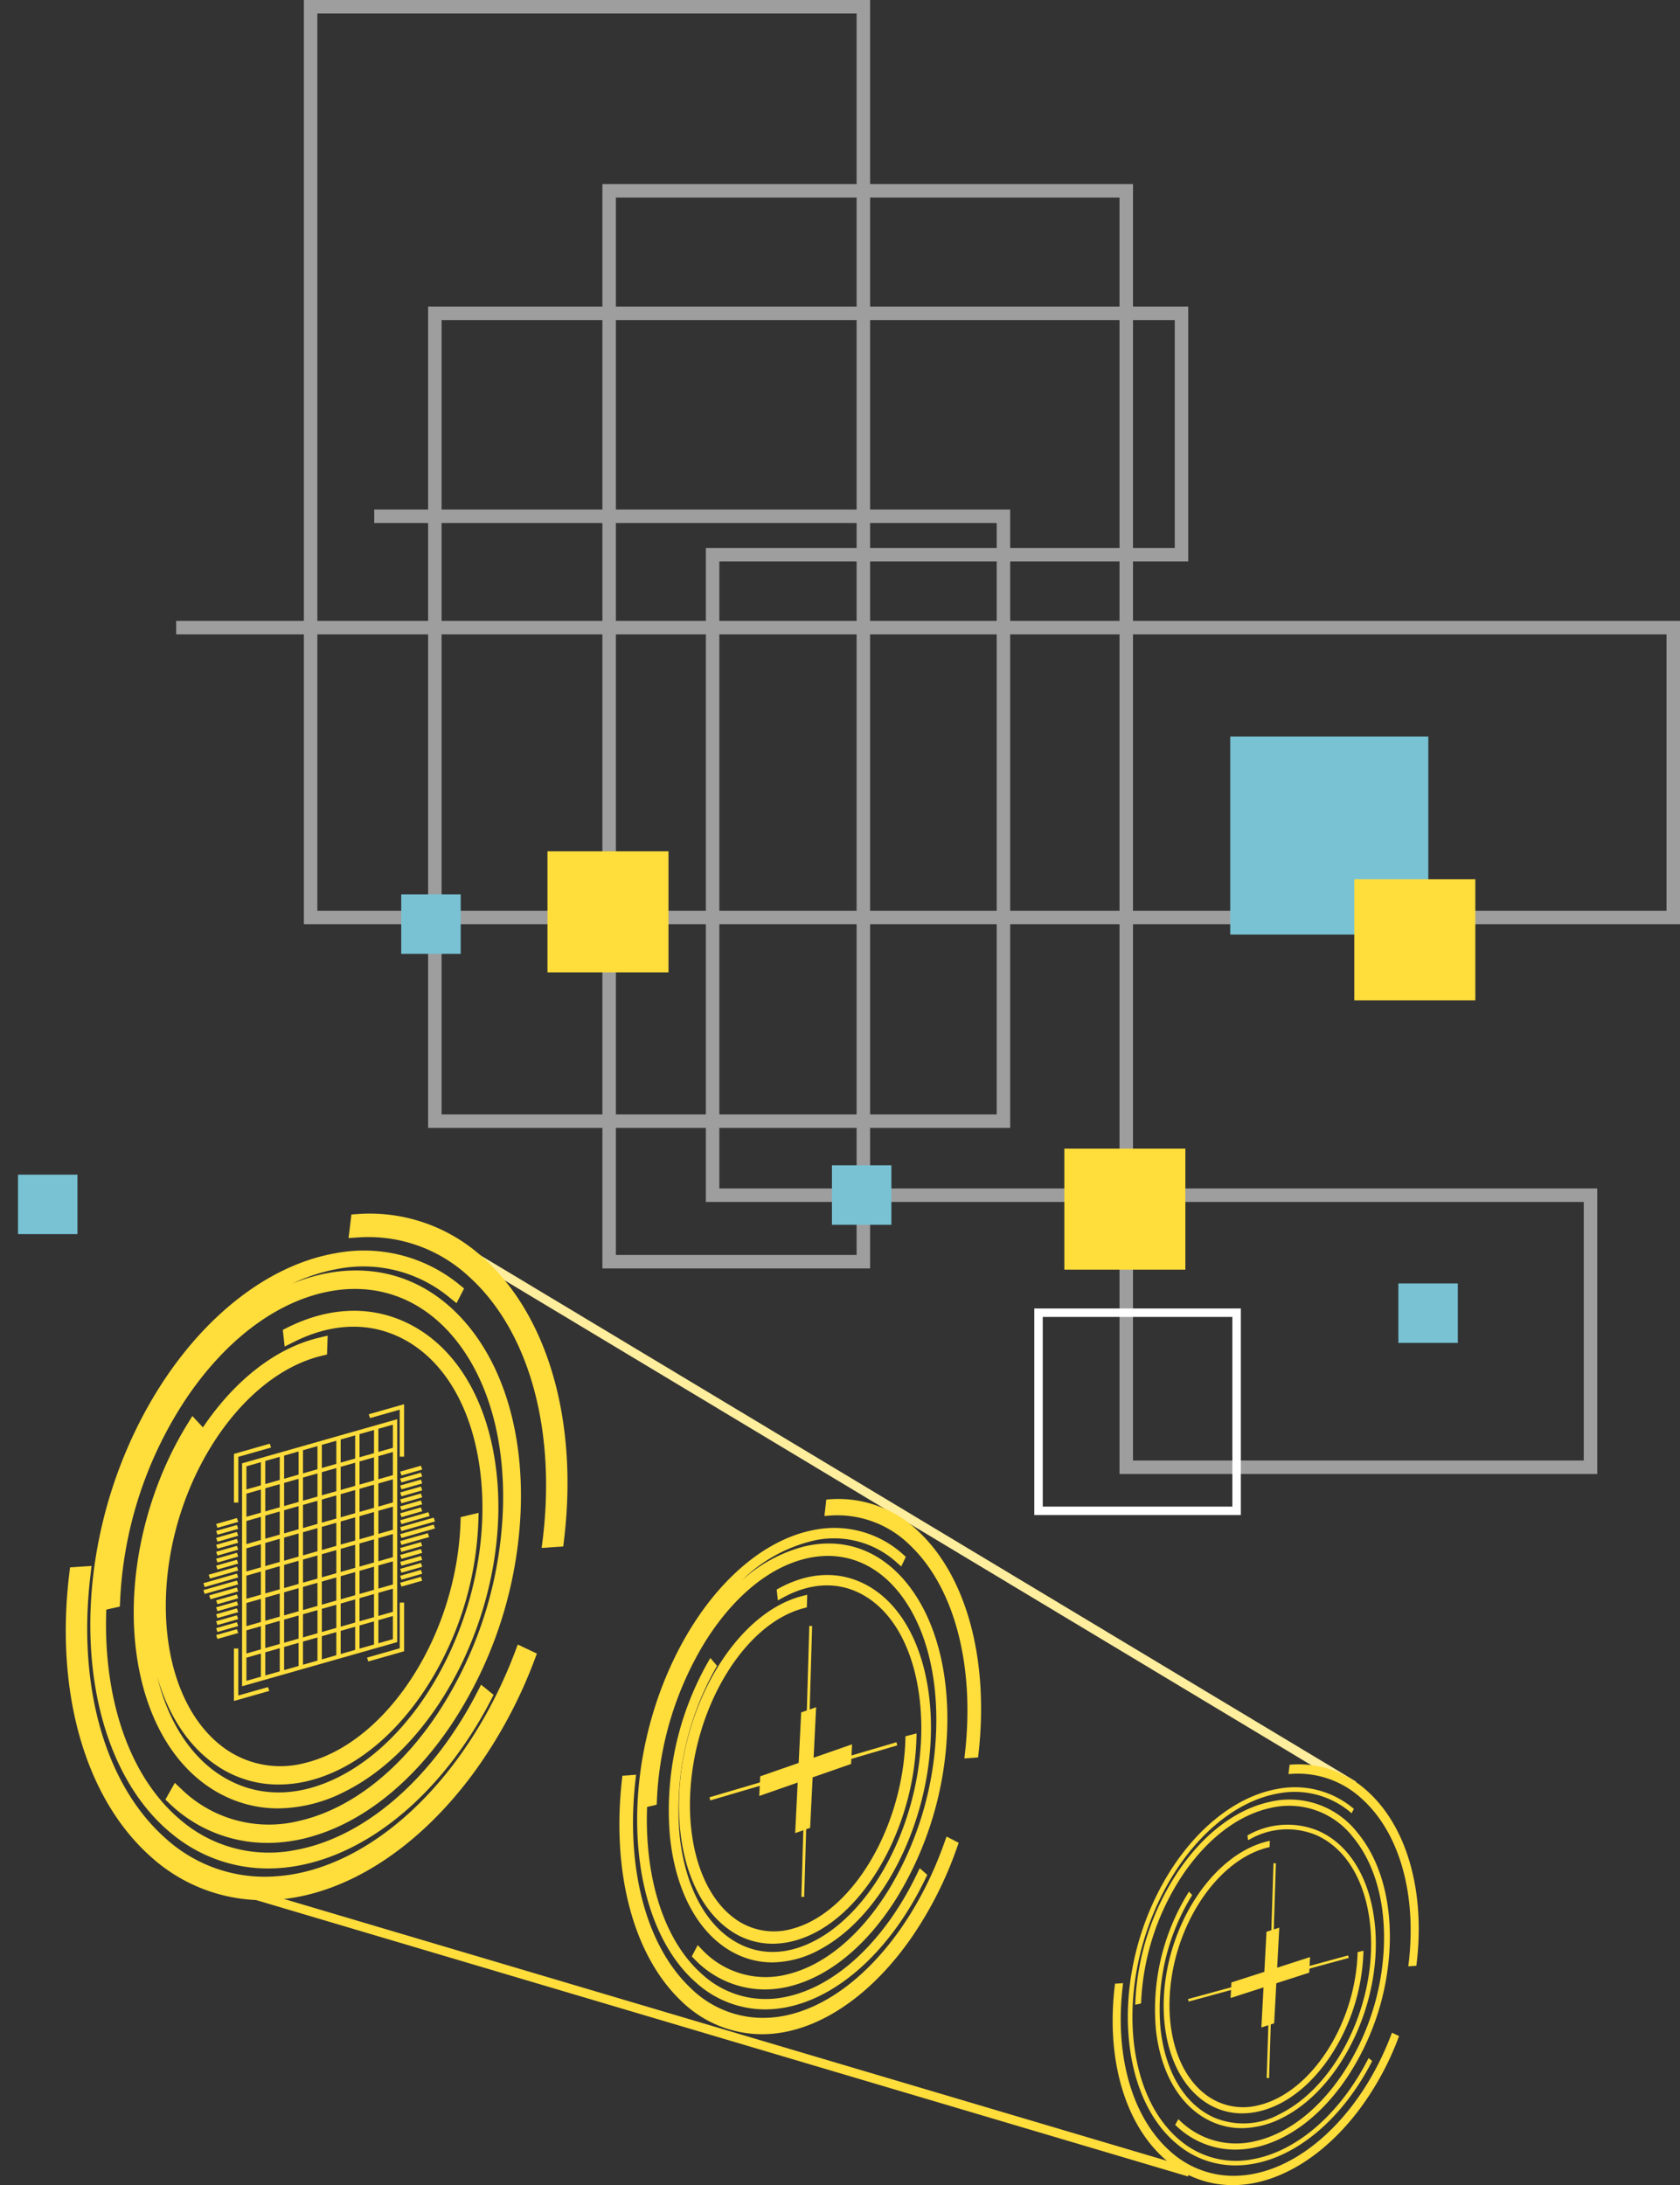 <svg xmlns="http://www.w3.org/2000/svg" xmlns:xlink="http://www.w3.org/1999/xlink" width="263.457" height="342.618" viewBox="0 0 263.457 342.618">
  <rect x="0" y="0" width="263.457" height="342.618" fill="#333333" stroke="none"/>
  <defs>
    <linearGradient id="linear-gradient" x1="-49.19" y1="0.5" x2="50.19" y2="0.5" gradientUnits="objectBoundingBox">
      <stop offset="0" stop-color="#fff"/>
      <stop offset="1" stop-color="#ffdd3b"/>
    </linearGradient>
    <linearGradient id="linear-gradient-2" x1="-159.008" y1="-0.146" x2="-59.629" y2="-0.146" xlink:href="#linear-gradient"/>
  </defs>
  <g id="illust3" transform="translate(132.61 171.838)">
    <g id="layout" transform="translate(-129.789 -170.781)">
      <g id="グループ_6278" data-name="グループ 6278" transform="translate(24.803)">
        <path id="パス_8928" data-name="パス 8928" d="M85.026,77.712H183.7v94.845H94.532V45.888h117.09V83.739H138.09V184.161h137.67v42.662h-72.8V26.678H121.866V194.588H161.73V-2.183H75.049v142.8h213.69V95.172H53.963" transform="translate(-53.963 2.183)" fill="none" stroke="#ccc" stroke-miterlimit="10" stroke-width="2.114" opacity="0.7"/>
      </g>
      <g id="グループ_6279" data-name="グループ 6279" transform="translate(0 114.42)">
        <rect id="長方形_4433" data-name="長方形 4433" width="31.063" height="31.063" transform="translate(190.104)" fill="#78c2d4"/>
        <rect id="長方形_4434" data-name="長方形 4434" width="9.326" height="9.326" transform="translate(60.1 24.761)" fill="#78c2d4"/>
        <rect id="長方形_4435" data-name="長方形 4435" width="9.326" height="9.326" transform="translate(127.642 67.238)" fill="#78c2d4"/>
        <rect id="長方形_4436" data-name="長方形 4436" width="9.326" height="9.326" transform="translate(216.469 85.76)" fill="#78c2d4"/>
        <rect id="長方形_4437" data-name="長方形 4437" width="9.326" height="9.326" transform="translate(0 68.704)" fill="#78c2d4"/>
        <rect id="長方形_4438" data-name="長方形 4438" width="31.063" height="31.063" transform="translate(160.04 90.351)" fill="none" stroke="#fff" stroke-miterlimit="10" stroke-width="1.326"/>
        <rect id="長方形_4439" data-name="長方形 4439" width="18.978" height="18.978" transform="translate(164.089 64.625)" fill="#ffdd3b"/>
        <rect id="長方形_4440" data-name="長方形 4440" width="18.978" height="18.978" transform="translate(83.034 18.008)" fill="#ffdd3b"/>
        <rect id="長方形_4441" data-name="長方形 4441" width="18.978" height="18.978" transform="translate(209.56 22.393)" fill="#ffdd3b"/>
      </g>
      <rect id="長方形_4442" data-name="長方形 4442" width="1.41" height="162.66" transform="matrix(0.515, -0.857, 0.857, 0.515, 69.725, 195.737)" fill="url(#linear-gradient)"/>
      <rect id="長方形_4443" data-name="長方形 4443" width="1.41" height="162.66" transform="translate(27.537 293.962) rotate(-73.483)" fill="url(#linear-gradient-2)"/>
      <g id="グループ_6282" data-name="グループ 6282" transform="translate(7.492 189.241)">
        <g id="グループ_6280" data-name="グループ 6280" transform="translate(21.58 29.877)">
          <path id="パス_8929" data-name="パス 8929" d="M81.991,190.949h0l3.642-1.037v-34.95l-2.957.84h0l-2.957.841h0l-2.957.841h0l-2.957.843h0l-2.957.841h0l-2.957.84h0l-2.955.841h0L61.3,161.884v34.95l2.957-.84h0l2.957-.841h0l2.957-.843h0l2.957-.84h0l2.957-.841h0l2.955-.841h0Zm-2.272-.013v-3.628l1.136-.323,1.136-.323v3.629Zm-14.782-.082v-3.629l1.136-.323,1.136-.323v3.629l-1.136.323Zm0-7.915,1.136-.323,1.136-.324v3.629l-1.136.323-1.136.323Zm0-4.287,1.136-.323,1.136-.324v3.629l-1.136.324-1.136.323Zm0-4.286,1.136-.324,1.136-.321v3.626l-1.136.324-1.136.323Zm0-4.287,1.136-.323,1.136-.323v3.628l-1.136.324-1.136.321Zm0-4.286,1.136-.324,1.136-.323v3.629l-1.136.323-1.136.323Zm17.054-4.851v3.629l-1.136.323-1.136.323V161.59l1.136-.324Zm0,7.915-1.136.324-1.136.321v-3.628l1.136-.323,1.136-.323Zm0,4.287-1.136.323-1.136.323v-3.628l1.136-.324,1.136-.321Zm0,4.286-1.136.324-1.136.323v-3.629l1.136-.323,1.136-.323Zm0,4.287-1.136.323-1.136.323v-3.628l1.136-.323,1.136-.324Zm0,4.287-1.136.323-1.136.323v-3.629l1.136-.323,1.136-.323Zm-14.1-.278V182.1l1.137-.323,1.136-.323v3.629l-1.136.323Zm0-7.916,1.137-.323,1.136-.323v3.629l-1.136.323-1.137.323Zm0-4.286,1.137-.323,1.136-.324v3.629l-1.136.323-1.137.323Zm0-4.286,1.137-.324,1.136-.321v3.626l-1.136.324-1.137.323Zm11.142-3.17V169.7l-1.136.323-1.136.324v-3.629l1.136-.324Zm0,7.915-1.136.324-1.136.321V171l1.136-.324,1.136-.323Zm0,4.287-1.136.323-1.136.323V175.29l1.136-.324,1.136-.321ZM70.849,180.6v-3.629l1.136-.323,1.137-.323v3.628l-1.137.323Zm0-7.916,1.136-.323,1.137-.323v3.629l-1.137.323-1.136.323Zm5.23-1.485v3.628l-1.137.323-1.136.324v-3.629l1.136-.323Zm-2.273,8.559v-3.626l1.136-.324,1.137-.323v3.628l-1.137.324Zm2.273-12.846v3.629l-1.137.323-1.136.323v-3.629l1.136-.323Zm-2.957.84v3.629l-1.137.323-1.136.323V168.4l1.136-.323Zm-2.273,17.135v-3.628l1.136-.324,1.137-.323v3.629l-1.137.323Zm2.957-.841v-3.628l1.136-.324,1.137-.321V183.4l-1.137.323Zm2.957-.84v-3.629l1.136-.323,1.136-.323v3.628l-1.136.324Zm2.272-21.42v3.628l-1.136.323-1.136.324V162.43l1.136-.323Zm-2.955.84v3.629l-1.137.323-1.136.323V163.27l1.136-.323Zm-2.957.841v3.628l-1.137.324-1.136.323v-3.629l1.136-.323Zm-2.957.841v3.628l-1.136.324-1.137.321v-3.628l1.137-.323Zm-2.273,25.706v-3.628l1.137-.323,1.136-.323v3.628l-1.136.323Zm2.957-.841v-3.628l1.136-.323,1.137-.323v3.628l-1.137.323Zm2.957-.84V184.7l1.136-.323,1.137-.323v3.629l-1.137.323Zm2.957-.84v-3.629l1.136-.323,1.136-.324v3.629l-1.136.323Zm8.185-1.67v3.628l-2.272.647v-3.629l1.136-.323Zm0-4.286v3.628l-1.136.323-1.136.323v-3.628l1.136-.323Zm0-4.287v3.628l-1.136.324-1.136.323v-3.629l1.136-.323Zm0-4.287v3.629l-1.136.323-1.136.323v-3.628l1.136-.324Zm0-4.287V172.3l-1.136.324-1.136.323v-3.629L83.812,169Zm0-4.284v3.626l-1.136.324-1.136.323v-3.628l1.136-.324Zm0-4.287v3.628l-1.136.323-1.136.323v-3.628l1.136-.323Zm0-4.287v3.629l-1.136.323-1.136.323v-3.629Zm-2.957.84v3.629l-1.136.323-1.136.324V157.3Zm-2.957.841v3.629l-1.136.323-1.136.323v-3.629Zm-2.955.841v3.628l-1.137.323-1.136.323v-3.628Zm-2.957.841v3.628l-1.137.323-1.136.323v-3.628Zm-2.957.84v3.629l-1.136.323-1.137.323v-3.629Zm-2.957.84v3.629l-1.136.323-1.136.324v-3.629Zm-5.229,5.116v-3.629l2.272-.645v3.629l-1.136.323Zm0,4.287v-3.629l1.136-.323,1.136-.323v3.628l-1.136.324Zm0,4.286v-3.628l1.136-.324,1.136-.323V173.9l-1.136.323Zm0,4.286v-3.628l1.136-.323,1.136-.323v3.628l-1.136.324Zm0,4.287v-3.628l1.136-.323,1.136-.323v3.628l-1.136.323Zm0,4.287v-3.628l1.136-.324,1.136-.323v3.628l-1.136.324Zm0,4.287v-3.629l1.136-.323,1.136-.324v3.629l-1.136.323Zm0,4.286v-3.628l1.136-.324,1.136-.323v3.629Zm2.957-.841v-3.628l1.136-.323,1.136-.323V194.5Zm2.955-.84v-3.629l1.137-.323,1.136-.323v3.629Zm2.957-.841V189.83l1.136-.323,1.137-.323v3.629Zm2.957-.84V188.99l1.136-.323,1.137-.323v3.628Zm2.957-.841V188.15l1.136-.324,1.136-.323v3.629Z" transform="translate(-55.231 -152.612)" fill="#ffdd3b"/>
          <path id="パス_8930" data-name="パス 8930" d="M61.077,187.843v-7.37h-.685V188.7l5.544-1.577-.2-.6Z" transform="translate(-55.6 -142.17)" fill="#ffdd3b"/>
          <path id="パス_8931" data-name="パス 8931" d="M80.334,182.532,75.2,183.993l.2.6,5.619-1.6v-7.626h-.685Z" transform="translate(-49.54 -144.26)" fill="#ffdd3b"/>
          <path id="パス_8932" data-name="パス 8932" d="M80.253,154.148v7.37h.685v-8.223l-5.544,1.577.2.6Z" transform="translate(-49.46 -153.295)" fill="#ffdd3b"/>
          <path id="パス_8933" data-name="パス 8933" d="M61.077,159.749l5.137-1.461-.2-.6-5.619,1.6v7.626h.685Z" transform="translate(-55.6 -151.496)" fill="#ffdd3b"/>
          <path id="パス_8934" data-name="パス 8934" d="M61.669,178.324l-3.255.926.2.6,3.255-.926Z" transform="translate(-56.41 -143.05)" fill="#ffdd3b"/>
          <path id="パス_8935" data-name="パス 8935" d="M58.616,179.078l3.255-.926-.2-.6-3.255.926Z" transform="translate(-56.41 -143.366)" fill="#ffdd3b"/>
          <path id="パス_8936" data-name="パス 8936" d="M61.669,176.779l-3.255.926.2.6,3.255-.926Z" transform="translate(-56.41 -143.682)" fill="#ffdd3b"/>
          <path id="パス_8937" data-name="パス 8937" d="M61.669,176.006l-3.255.926.2.6,3.255-.926Z" transform="translate(-56.41 -143.999)" fill="#ffdd3b"/>
          <path id="パス_8938" data-name="パス 8938" d="M61.669,175.234l-3.255.926.2.6,3.255-.926Z" transform="translate(-56.41 -144.315)" fill="#ffdd3b"/>
          <path id="パス_8939" data-name="パス 8939" d="M61.669,174.461l-3.255.926.2.6,3.255-.926Z" transform="translate(-56.41 -144.631)" fill="#ffdd3b"/>
          <path id="パス_8940" data-name="パス 8940" d="M61.984,173.688l-4.341,1.235.2.6,4.341-1.235Z" transform="translate(-56.726 -144.947)" fill="#ffdd3b"/>
          <path id="パス_8941" data-name="パス 8941" d="M62.25,172.916l-5.258,1.494.2.6,5.258-1.494Z" transform="translate(-56.992 -145.264)" fill="#ffdd3b"/>
          <path id="パス_8942" data-name="パス 8942" d="M62.453,172.743l-.2-.6-5.258,1.5.2.6Z" transform="translate(-56.992 -145.58)" fill="#ffdd3b"/>
          <path id="パス_8943" data-name="パス 8943" d="M62.212,171.97l-.2-.6-4.429,1.259.2.6Z" transform="translate(-56.751 -145.896)" fill="#ffdd3b"/>
          <path id="パス_8944" data-name="パス 8944" d="M61.871,171.2l-.2-.6-3.255.926.2.6Z" transform="translate(-56.41 -146.212)" fill="#ffdd3b"/>
          <path id="パス_8945" data-name="パス 8945" d="M61.871,170.425l-.2-.6-3.255.926.2.6Z" transform="translate(-56.41 -146.529)" fill="#ffdd3b"/>
          <path id="パス_8946" data-name="パス 8946" d="M61.871,169.652l-.2-.6-3.255.926.2.6Z" transform="translate(-56.41 -146.845)" fill="#ffdd3b"/>
          <path id="パス_8947" data-name="パス 8947" d="M61.871,168.88l-.2-.6-3.255.926.2.6Z" transform="translate(-56.41 -147.161)" fill="#ffdd3b"/>
          <path id="パス_8948" data-name="パス 8948" d="M61.871,168.107l-.2-.6-3.255.926.2.6Z" transform="translate(-56.41 -147.478)" fill="#ffdd3b"/>
          <path id="パス_8949" data-name="パス 8949" d="M61.871,167.334l-.2-.6-3.255.926.2.6Z" transform="translate(-56.41 -147.794)" fill="#ffdd3b"/>
          <path id="パス_8950" data-name="パス 8950" d="M61.871,166.562l-.2-.6-3.255.926.2.6Z" transform="translate(-56.41 -148.11)" fill="#ffdd3b"/>
          <path id="パス_8951" data-name="パス 8951" d="M78.888,173.427l.2.6,3.255-.924-.2-.6Z" transform="translate(-48.029 -145.433)" fill="#ffdd3b"/>
          <path id="パス_8952" data-name="パス 8952" d="M78.888,172.655l.2.6,3.255-.926-.2-.6Z" transform="translate(-48.029 -145.749)" fill="#ffdd3b"/>
          <path id="パス_8953" data-name="パス 8953" d="M78.888,171.882l.2.6,3.255-.926-.2-.6Z" transform="translate(-48.029 -146.066)" fill="#ffdd3b"/>
          <path id="パス_8954" data-name="パス 8954" d="M78.888,171.109l.2.6,3.255-.924-.2-.6Z" transform="translate(-48.029 -146.382)" fill="#ffdd3b"/>
          <path id="パス_8955" data-name="パス 8955" d="M78.888,170.337l.2.6,3.255-.926-.2-.6Z" transform="translate(-48.029 -146.698)" fill="#ffdd3b"/>
          <path id="パス_8956" data-name="パス 8956" d="M78.888,169.564l.2.6,3.255-.926-.2-.6Z" transform="translate(-48.029 -147.014)" fill="#ffdd3b"/>
          <path id="パス_8957" data-name="パス 8957" d="M78.888,168.88l.2.6,4.341-1.233-.2-.6Z" transform="translate(-48.029 -147.42)" fill="#ffdd3b"/>
          <path id="パス_8958" data-name="パス 8958" d="M78.888,168.184l.2.6,5.258-1.494-.2-.6Z" transform="translate(-48.029 -147.812)" fill="#ffdd3b"/>
          <path id="パス_8959" data-name="パス 8959" d="M79.091,168.012l5.258-1.5-.2-.6-5.258,1.5Z" transform="translate(-48.029 -148.129)" fill="#ffdd3b"/>
          <path id="パス_8960" data-name="パス 8960" d="M79.091,167.17l4.429-1.259-.2-.6-4.429,1.259Z" transform="translate(-48.029 -148.377)" fill="#ffdd3b"/>
          <path id="パス_8961" data-name="パス 8961" d="M79.091,166.3l3.255-.926-.2-.6-3.255.926Z" transform="translate(-48.029 -148.596)" fill="#ffdd3b"/>
          <path id="パス_8962" data-name="パス 8962" d="M79.091,165.528l3.255-.926-.2-.6-3.255.926Z" transform="translate(-48.029 -148.912)" fill="#ffdd3b"/>
          <path id="パス_8963" data-name="パス 8963" d="M79.091,164.756l3.255-.926-.2-.6-3.255.926Z" transform="translate(-48.029 -149.228)" fill="#ffdd3b"/>
          <path id="パス_8964" data-name="パス 8964" d="M79.091,163.982l3.255-.926-.2-.6-3.255.926Z" transform="translate(-48.029 -149.545)" fill="#ffdd3b"/>
          <path id="パス_8965" data-name="パス 8965" d="M79.091,163.21l3.255-.926-.2-.6-3.255.926Z" transform="translate(-48.029 -149.861)" fill="#ffdd3b"/>
          <path id="パス_8966" data-name="パス 8966" d="M82.143,160.912l-3.255.926.2.6,3.255-.926Z" transform="translate(-48.029 -150.177)" fill="#ffdd3b"/>
          <path id="パス_8967" data-name="パス 8967" d="M79.091,161.664l3.255-.926-.2-.6-3.255.926Z" transform="translate(-48.029 -150.494)" fill="#ffdd3b"/>
        </g>
        <g id="グループ_6281" data-name="グループ 6281">
          <path id="パス_8968" data-name="パス 8968" d="M94.111,138.872a26.341,26.341,0,0,0-19.6-6.715l-.915.066-.448,3.7,1.335-.09a23.109,23.109,0,0,1,17.353,5.957c9.5,8.426,13.9,23.925,11.751,41.458l-.161,1.263,3.391-.237.1-.863C109.214,164.669,104.427,148.017,94.111,138.872Z" transform="translate(-28.8 -132.095)" fill="#ffdd3b"/>
          <path id="パス_8969" data-name="パス 8969" d="M112.145,184.723h0c-7.561,20.036-22.615,34.194-37.464,35.229A23.115,23.115,0,0,1,57.329,214c-9.5-8.426-13.9-23.926-11.751-41.459l.151-1.253-3.38.224-.1.865c-2.3,18.745,2.493,35.4,12.809,44.542A26.275,26.275,0,0,0,72.7,223.7c.644,0,1.3-.024,1.953-.069,10.842-.753,22.043-7.877,30.733-19.542a74.407,74.407,0,0,0,9.848-18.183l.33-.877-3-1.415Z" transform="translate(-41.68 -116.054)" fill="#ffdd3b"/>
          <path id="パス_8970" data-name="パス 8970" d="M78.745,149.952l.81-.193.1-2.965-1.428.347c-6.918,1.66-13.322,6.9-18.131,14.04l-1.66-1.78-.774,1.257c-6.4,10.367-9.433,23.44-8.119,34.972,1.311,11.5,6.622,20.121,14.571,23.644a19.045,19.045,0,0,0,7.777,1.649,23.4,23.4,0,0,0,10.5-2.659c15.357-7.686,26-30.15,23.733-50.072-1.308-11.5-6.618-20.121-14.57-23.647-5.639-2.5-11.958-2.144-18.277,1.018l-.657.335.293,2.609,1.452-.723c5.611-2.816,11.182-3.147,16.109-.957,7.154,3.172,11.952,11.094,13.162,21.735,2.159,18.941-7.856,40.238-22.324,47.474-5.618,2.814-11.187,3.146-16.111.958-5.977-2.649-10.3-8.622-12.27-16.72,1.721,6.06,4.917,10.952,9.294,13.913a17.123,17.123,0,0,0,9.754,2.995,19.717,19.717,0,0,0,4.576-.555c8.067-1.935,15.656-8.674,20.824-18.493a51.613,51.613,0,0,0,5.905-22.163l.044-1.387-2.809.667-.028.791c-.582,17.732-11.552,34.676-24.453,37.773a15.016,15.016,0,0,1-12.186-2.063c-6.333-4.29-9.906-13.272-9.554-24.023C54.874,169.992,65.846,153.048,78.745,149.952Z" transform="translate(-38.585 -127.672)" fill="#ffdd3b"/>
          <path id="パス_8971" data-name="パス 8971" d="M57.243,227.681a23.638,23.638,0,0,0,15.032,5.4,25.862,25.862,0,0,0,4.475-.395c11.724-2.036,23.137-11.792,30.53-26.1l.376-.73-1.965-1.59-.626,1.219c-7.027,13.593-17.753,22.842-28.692,24.742a21.262,21.262,0,0,1-17.5-4.492c-8.394-6.811-12.482-19.392-11.952-33.243l2.12-.474.039-.8a62.42,62.42,0,0,1,10.189-31.55c6.056-9.107,13.811-15.112,21.837-16.91,7.863-1.759,15.092.774,20.355,7.128,5.384,6.51,8.1,16.2,7.637,27.294a62.391,62.391,0,0,1-10.188,31.552c-6.056,9.106-13.811,15.111-21.839,16.91a19.688,19.688,0,0,1-18.349-4.979l-1.054-1.006-1.484,2.623.578.551a22.119,22.119,0,0,0,15.429,6.24,24.58,24.58,0,0,0,5.364-.6c8.752-1.965,17.139-8.411,23.615-18.152a65.629,65.629,0,0,0,10.722-33.177c.489-11.8-2.442-22.166-8.252-29.188-5.925-7.162-14.1-10.009-23.017-8.018a28.758,28.758,0,0,0-4.535,1.439,28.426,28.426,0,0,1,7.154-2.311,21.184,21.184,0,0,1,17.5,4.492l1.1.889,1.187-2.308-.65-.524a23.635,23.635,0,0,0-19.506-5c-11.72,2.035-23.133,11.792-30.53,26.1C40.083,186.4,42.284,215.547,57.243,227.681Z" transform="translate(-40.562 -130.41)" fill="#ffdd3b"/>
        </g>
      </g>
      <g id="グループ_6287" data-name="グループ 6287" transform="translate(94.309 233.978)">
        <g id="グループ_6286" data-name="グループ 6286">
          <g id="グループ_6285" data-name="グループ 6285">
            <g id="グループ_6284" data-name="グループ 6284">
              <g id="グループ_6283" data-name="グループ 6283">
                <path id="パス_8972" data-name="パス 8972" d="M141.024,169.1a18.07,18.07,0,0,0-14.093-5.214l-.541.042L126.1,166.5l.788-.058a16.2,16.2,0,0,1,12.684,4.7c6.924,6.629,10.127,18.81,8.564,32.586l-.093.793,2.152-.162.062-.544C151.916,189.2,148.464,176.224,141.024,169.1Z" transform="translate(-93.942 -163.839)" fill="#ffdd3b"/>
                <path id="パス_8973" data-name="パス 8973" d="M154.337,204.92h0c-5.5,15.739-16.461,26.86-27.277,27.676a16.175,16.175,0,0,1-12.682-4.706c-6.924-6.628-10.127-18.809-8.566-32.583l.089-.789-2.146.155-.062.545c-1.657,14.617,1.794,27.6,9.232,34.719a18.144,18.144,0,0,0,12.69,5.267c.464,0,.932-.018,1.405-.052,7.813-.588,15.891-6.138,22.162-15.229a59.645,59.645,0,0,0,7.118-14.19l.193-.547-1.905-.972Z" transform="translate(-103.282 -151.281)" fill="#ffdd3b"/>
                <path id="パス_8974" data-name="パス 8974" d="M114.841,186.118a47.068,47.068,0,0,0-5.863,27.266c.944,8.944,4.762,15.642,10.473,18.376a12.8,12.8,0,0,0,5.575,1.277,15.849,15.849,0,0,0,7.541-2.065c11.077-5.987,18.757-23.495,17.116-39.026-.941-8.944-4.758-15.642-10.47-18.376-4.049-1.936-8.583-1.663-13.119.792l-.383.211.179,1.7.86-.462c4.1-2.225,8.185-2.487,11.8-.753,5.234,2.5,8.743,8.752,9.627,17.139,1.57,14.885-5.725,31.625-16.262,37.316-4.105,2.223-8.187,2.488-11.8.753-5.234-2.506-8.743-8.753-9.627-17.139a45.186,45.186,0,0,1,5.637-26.182l.234-.409-1.06-1.228Z" transform="translate(-101.04 -160.377)" fill="#ffdd3b"/>
                <path id="パス_8975" data-name="パス 8975" d="M129.491,176.6l.476-.125.059-1.984-.846.22c-10.163,2.634-18.8,16.839-19.253,31.669-.279,9.117,2.6,16.785,7.7,20.513a11.63,11.63,0,0,0,6.985,2.317,13.08,13.08,0,0,0,3.282-.431c5.806-1.5,11.27-6.748,14.994-14.391a42.761,42.761,0,0,0,4.262-17.273l.028-.879-1.736.447-.018.495C145,211.123,137,224.452,127.593,226.892a10.365,10.365,0,0,1-8.949-1.639c-4.634-3.388-7.245-10.468-6.989-18.94C112.078,192.368,120.08,179.038,129.491,176.6Z" transform="translate(-100.57 -159.478)" fill="#ffdd3b"/>
                <path id="パス_8976" data-name="パス 8976" d="M114.507,238.362a16.229,16.229,0,0,0,10.8,4.188,17.4,17.4,0,0,0,3.217-.306c8.447-1.585,16.679-9.189,22.016-20.338l.218-.457-1.188-1.037-.369.778c-5.114,10.683-12.928,17.952-20.9,19.449a14.737,14.737,0,0,1-12.8-3.55c-6.139-5.381-9.093-15.339-8.681-26.278l1.508-.362.023-.5a51.748,51.748,0,0,1,7.407-24.774c4.411-7.161,10.065-11.886,15.917-13.3,5.764-1.385,11.048.612,14.9,5.632,3.924,5.126,5.9,12.75,5.567,21.471a51.746,51.746,0,0,1-7.407,24.776c-4.411,7.159-10.063,11.885-15.917,13.3a13.7,13.7,0,0,1-13.434-3.933l-.627-.647-.925,1.764.335.344a15.283,15.283,0,0,0,11.079,4.84,16.394,16.394,0,0,0,3.856-.469c6.305-1.528,12.351-6.549,17.022-14.138a54.065,54.065,0,0,0,7.744-25.881c.354-9.194-1.757-17.27-5.945-22.735-4.258-5.558-10.122-7.762-16.534-6.219a23.238,23.238,0,0,0-9.72,5.317,23.712,23.712,0,0,1,11.559-6.317,14.669,14.669,0,0,1,12.8,3.549l.651.572.717-1.514-.375-.33a16.081,16.081,0,0,0-14.016-3.883c-8.449,1.584-16.679,9.187-22.018,20.338C102.14,206.189,103.718,228.911,114.507,238.362Z" transform="translate(-102.473 -162.519)" fill="#ffdd3b"/>
              </g>
              <path id="パス_8977" data-name="パス 8977" d="M133.4,192.824l-6.028,2.1.394-7.921-2.344.817-.394,7.921-6.028,2.1-.153,3.08,6.028-2.1-.394,7.921,2.344-.817.394-7.921,6.028-2.1Z" transform="translate(-96.912 -154.357)" fill="#ffdd3b"/>
            </g>
          </g>
          <path id="パス_8978" data-name="パス 8978" d="M113.432,200.023l-.124-.491,29.324-8.63.124.491Z" transform="translate(-99.179 -152.761)" fill="#ffdd3b"/>
        </g>
        <path id="パス_8979" data-name="パス 8979" d="M123.974,220.454l-.44-.016,1.245-42.476.44.016Z" transform="translate(-94.993 -158.058)" fill="#ffdd3b"/>
      </g>
      <g id="グループ_6292" data-name="グループ 6292" transform="translate(171.665 275.589)">
        <g id="グループ_6291" data-name="グループ 6291">
          <g id="グループ_6290" data-name="グループ 6290">
            <g id="グループ_6289" data-name="グループ 6289">
              <g id="グループ_6288" data-name="グループ 6288">
                <path id="パス_8980" data-name="パス 8980" d="M190,197.468a15.9,15.9,0,0,0-11.859-4.064l-.23.017-.178,1.467.331-.023a14.739,14.739,0,0,1,11.069,3.8c6,5.317,8.774,15.067,7.427,26.084l-.037.288,1.266-.089.024-.2C199.225,213.249,196.3,203.051,190,197.468Z" transform="translate(-150.162 -193.365)" fill="#ffdd3b"/>
                <path id="パス_8981" data-name="パス 8981" d="M201.868,225.747c-4.748,12.581-14.233,21.471-23.6,22.125a14.732,14.732,0,0,1-11.069-3.8c-6-5.317-8.774-15.067-7.426-26.081l.034-.285-1.263.085-.024.2c-1.409,11.5,1.512,21.7,7.812,27.28a15.859,15.859,0,0,0,10.677,4.105c.39,0,.785-.016,1.182-.041,6.61-.461,13.451-4.821,18.769-11.962a45.786,45.786,0,0,0,6.056-11.182l.072-.189-1.116-.527Z" transform="translate(-158.171 -183.402)" fill="#ffdd3b"/>
                <path id="パス_8982" data-name="パス 8982" d="M176.358,252.161a14.8,14.8,0,0,0,3.239-.365c5.327-1.2,10.442-5.134,14.4-11.09a40.318,40.318,0,0,0,6.584-20.375c.3-7.221-1.485-13.553-5.026-17.834a13.5,13.5,0,0,0-13.876-4.835c-5.323,1.194-10.437,5.131-14.4,11.09a40.281,40.281,0,0,0-6.583,20.375l-.013.323.915-.2.008-.178A39.127,39.127,0,0,1,168,209.279c3.815-5.739,8.717-9.527,13.8-10.666a12.675,12.675,0,0,1,13.038,4.562c3.4,4.117,5.121,10.232,4.833,17.215a39.127,39.127,0,0,1-6.391,19.788c-3.816,5.737-8.718,9.527-13.8,10.666a12.62,12.62,0,0,1-11.759-3.192l-.273-.261-.5.889.127.12A13.318,13.318,0,0,0,176.358,252.161Z" transform="translate(-157.142 -191.758)" fill="#ffdd3b"/>
                <path id="パス_8983" data-name="パス 8983" d="M168.026,210.893a34.752,34.752,0,0,0-4.979,21.437c.8,6.989,4,12.217,8.8,14.343a11.381,11.381,0,0,0,4.659.988,14.141,14.141,0,0,0,6.329-1.607c9.388-4.7,15.893-18.451,14.5-30.657-.795-6.989-4-12.216-8.8-14.343a12.593,12.593,0,0,0-10.99.621l-.154.079.085.753.373-.186a11.819,11.819,0,0,1,10.346-.6c4.576,2.028,7.641,7.062,8.409,13.816,1.357,11.909-4.958,25.31-14.076,29.872a11.842,11.842,0,0,1-10.347.6c-4.576-2.028-7.641-7.062-8.409-13.816a33.947,33.947,0,0,1,4.868-20.941l.086-.138-.506-.543Z" transform="translate(-156.251 -190.62)" fill="#ffdd3b"/>
                <path id="パス_8984" data-name="パス 8984" d="M180.262,202.9l.2-.047.032-.988-.362.089c-8.588,2.06-15.884,13.2-16.268,24.841-.235,7.133,2.183,13.119,6.47,16.021a10.272,10.272,0,0,0,5.823,1.788,11.777,11.777,0,0,0,2.744-.334c4.892-1.174,9.5-5.281,12.653-11.266a31.6,31.6,0,0,0,3.616-13.573l.011-.326-.916.218-.007.176c-.366,11.176-7.316,21.863-15.488,23.825a9.7,9.7,0,0,1-7.887-1.34c-4.049-2.741-6.332-8.446-6.108-15.26C165.14,215.549,172.089,204.861,180.262,202.9Z" transform="translate(-155.848 -189.885)" fill="#ffdd3b"/>
                <path id="パス_8985" data-name="パス 8985" d="M176.746,255.2a15.784,15.784,0,0,0,2.707-.238c7.148-1.243,14.119-7.214,18.648-15.978l.08-.156-.567-.457-.158.307c-4.42,8.549-11.186,14.367-18.1,15.567a13.574,13.574,0,0,1-11.186-2.872c-8.9-7.224-10.156-24.687-2.789-38.932,4.42-8.549,11.183-14.369,18.1-15.57a13.565,13.565,0,0,1,11.187,2.872l.286.233.351-.684-.142-.117a14.277,14.277,0,0,0-11.775-3.019c-7.148,1.242-14.119,7.214-18.65,15.977-7.517,14.536-6.2,32.395,2.94,39.809A14.167,14.167,0,0,0,176.746,255.2Z" transform="translate(-157.479 -192.318)" fill="#ffdd3b"/>
              </g>
              <path id="パス_8986" data-name="パス 8986" d="M183.757,216.144l-5.162,1.665.337-6.28-2.007.648-.337,6.28-5.162,1.665-.131,2.442,5.162-1.665-.337,6.28,2.007-.648.337-6.28,5.162-1.665Z" transform="translate(-152.799 -185.93)" fill="#ffdd3b"/>
            </g>
          </g>
          <path id="パス_8987" data-name="パス 8987" d="M166.66,221.852l-.105-.39,25.108-6.843.105.39Z" transform="translate(-154.739 -184.664)" fill="#ffdd3b"/>
        </g>
        <path id="パス_8988" data-name="パス 8988" d="M175.687,238.049l-.377-.012,1.066-33.675.377.012Z" transform="translate(-151.156 -188.863)" fill="#ffdd3b"/>
      </g>
    </g>
  </g>
</svg>
